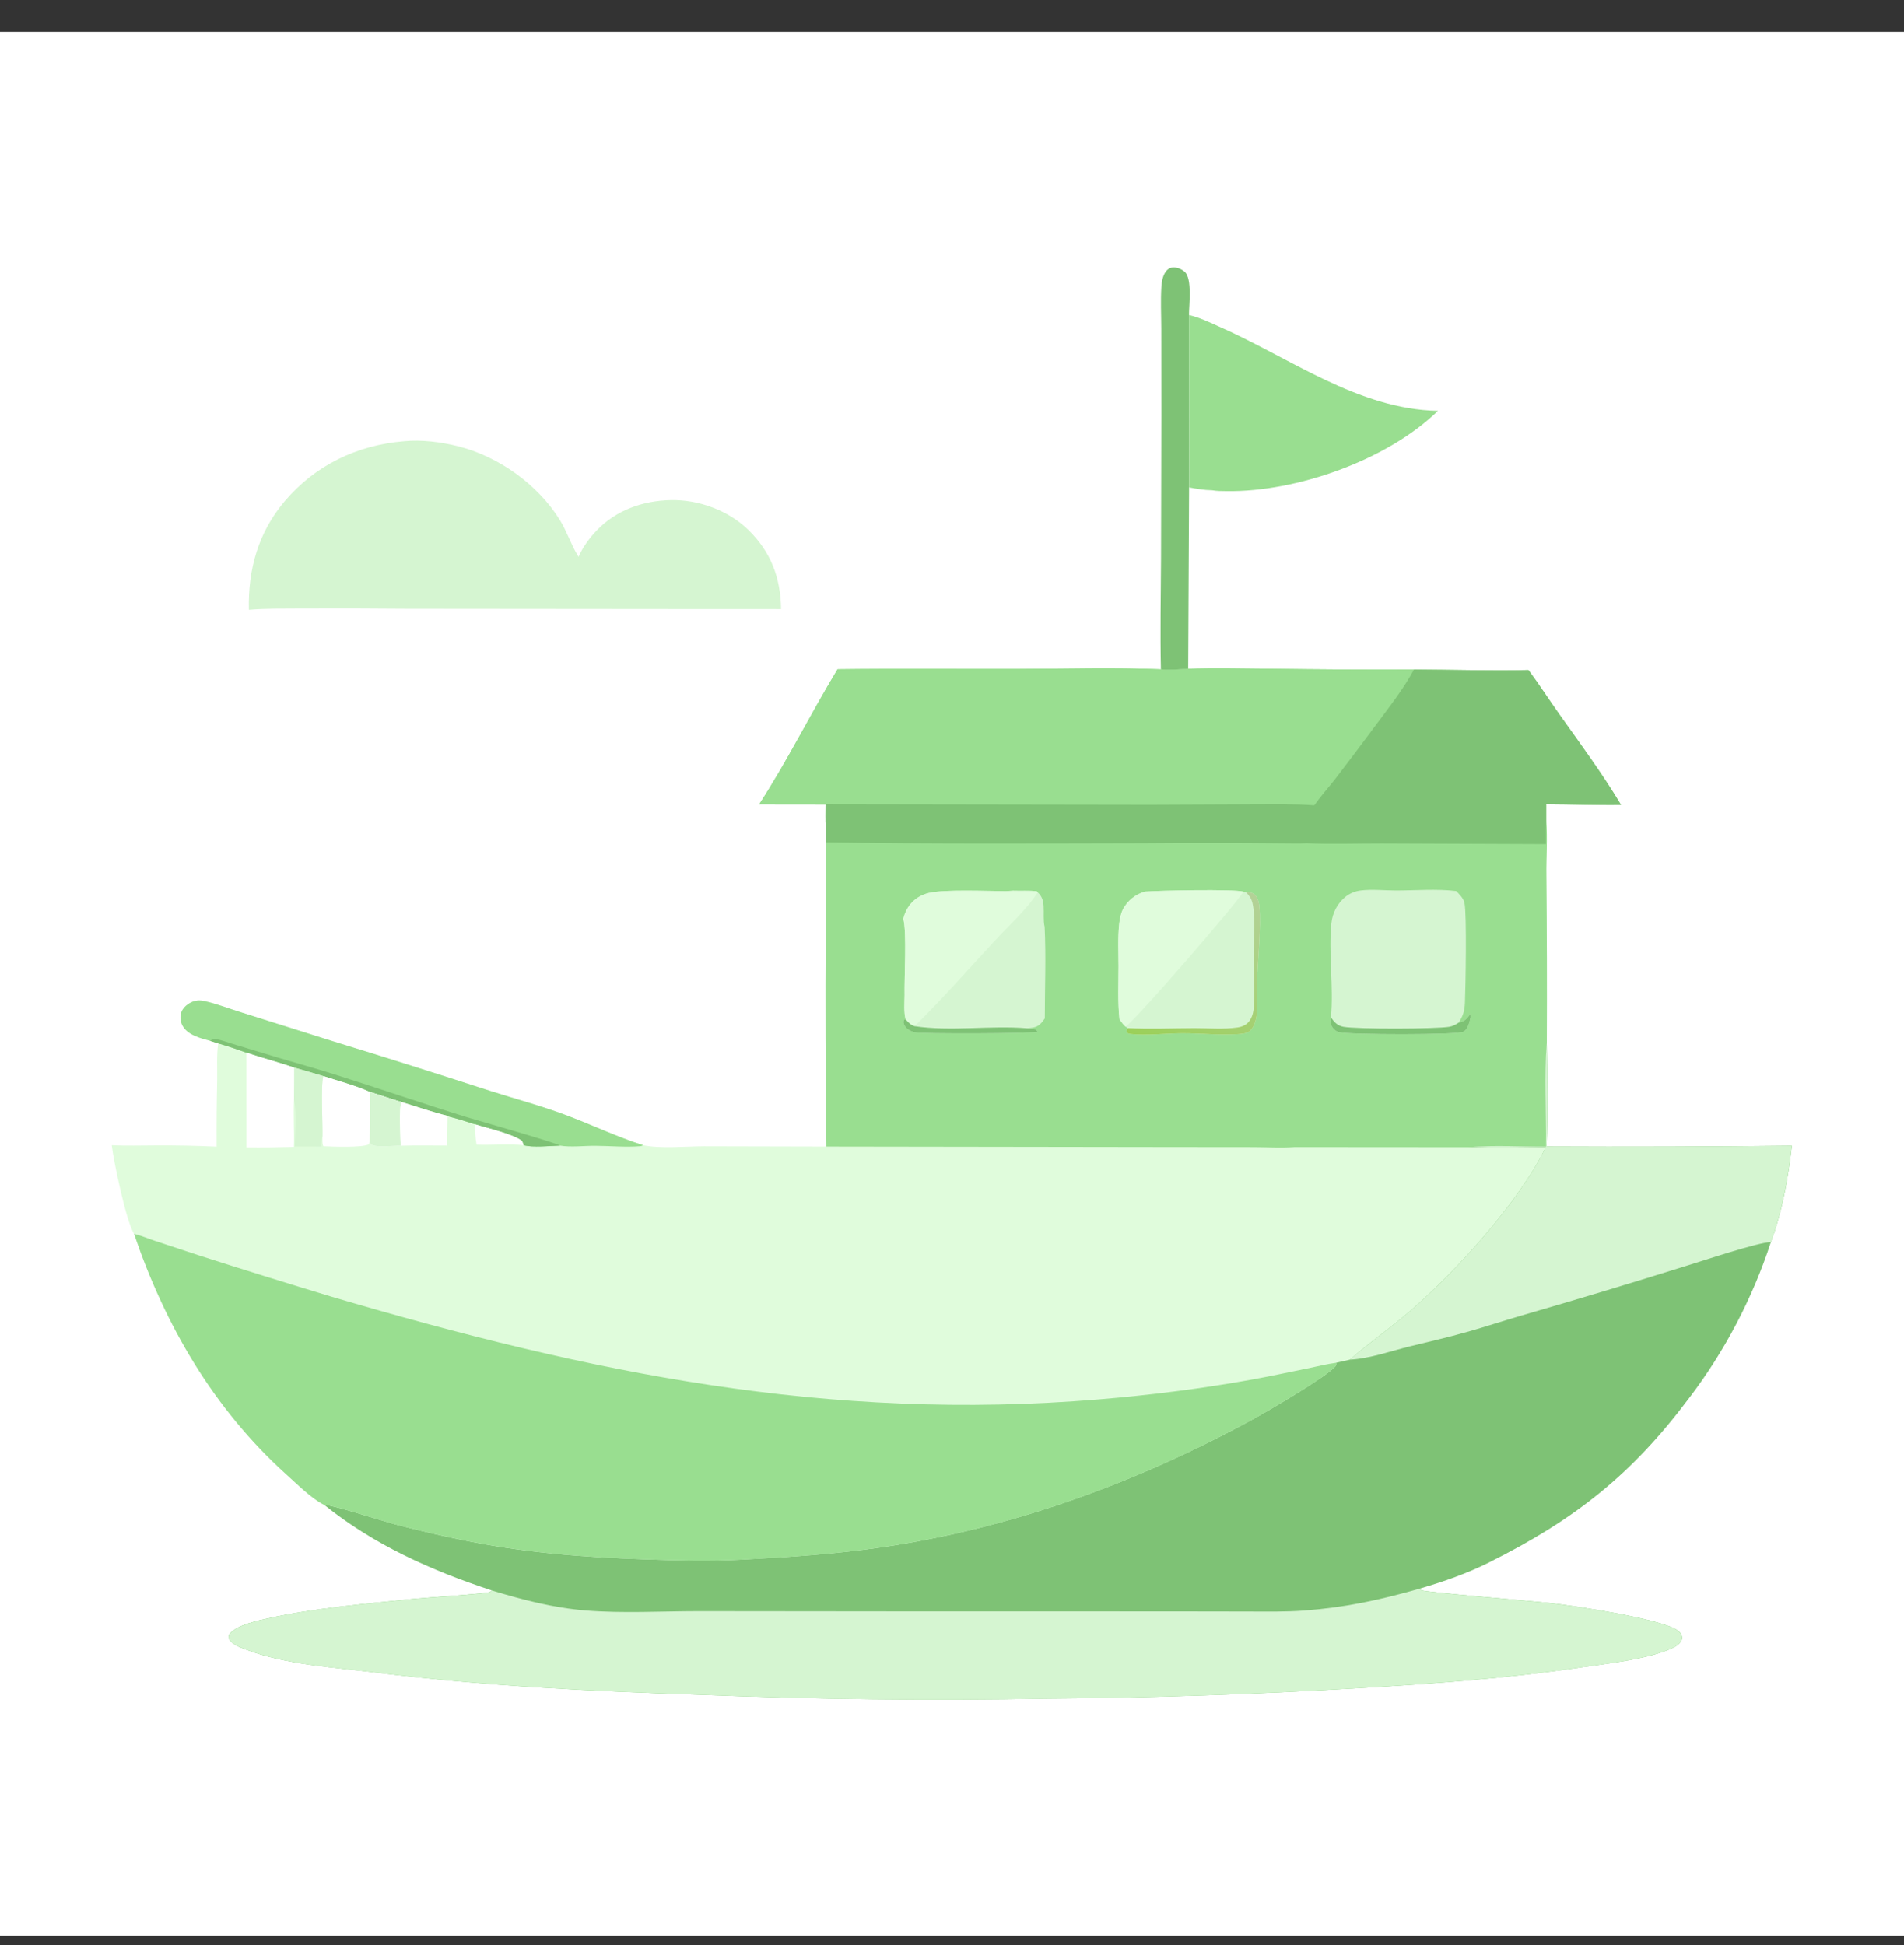 <svg width="46" height="47" viewBox="0 0 46 47" fill="none" xmlns="http://www.w3.org/2000/svg">
<rect x="0" y="0" width="46" height="47" fill="#333333" stroke="none"/>
<g clip-path="url(#clip0_1835_91553)">
<path d="M0 0.769H46V46.769H0V0.769Z" fill="white"/>
<path d="M28.706 16.157C29.354 16.135 30.006 16.152 30.655 16.157C31.823 16.174 32.992 16.181 34.161 16.176C35.083 16.181 36.006 16.209 36.927 16.189C37.191 16.544 37.43 16.918 37.687 17.279C38.196 17.993 38.712 18.695 39.164 19.448C38.562 19.457 37.958 19.432 37.356 19.43L37.356 19.829C37.393 20.265 37.353 20.712 37.36 21.151C37.373 22.499 37.376 23.847 37.37 25.195C37.386 26.027 37.394 26.871 37.367 27.702C39.342 27.712 41.316 27.706 43.291 27.684C43.205 28.45 43.056 29.287 42.783 30.012C42.728 30.181 42.669 30.349 42.607 30.515C42.545 30.682 42.479 30.847 42.41 31.011C42.341 31.175 42.268 31.338 42.192 31.498C42.116 31.659 42.037 31.819 41.954 31.976C41.872 32.134 41.786 32.29 41.697 32.444C41.608 32.598 41.515 32.75 41.42 32.9C41.324 33.05 41.226 33.198 41.124 33.344C41.022 33.49 40.918 33.634 40.81 33.776C39.42 35.634 38.038 36.72 35.967 37.754C35.434 38.02 34.87 38.216 34.299 38.384C34.311 38.396 34.32 38.413 34.335 38.421C34.418 38.469 37.098 38.691 37.457 38.732C38.051 38.801 40.079 39.106 40.505 39.376C40.593 39.432 40.639 39.487 40.64 39.596C40.596 39.715 40.506 39.772 40.394 39.824C39.837 40.086 38.825 40.194 38.203 40.286C36.429 40.55 34.656 40.68 32.866 40.786C30.341 40.939 27.814 41.024 25.284 41.04C22.489 41.091 19.695 41.061 16.902 40.948C14.301 40.864 11.688 40.737 9.105 40.415C8.082 40.287 6.892 40.221 5.926 39.85C5.797 39.8 5.601 39.729 5.534 39.602C5.514 39.566 5.524 39.544 5.528 39.505C5.681 39.266 6.225 39.158 6.486 39.1C7.602 38.853 8.868 38.746 10.01 38.629C10.291 38.6 11.737 38.509 11.841 38.463C11.857 38.456 11.867 38.439 11.881 38.426C10.425 37.946 9.036 37.327 7.834 36.359C7.828 36.357 7.822 36.355 7.817 36.352C7.521 36.202 7.162 35.844 6.915 35.621C5.166 34.043 3.989 32.026 3.239 29.812C3.046 29.507 2.748 28.068 2.699 27.67C3.056 27.688 3.42 27.675 3.777 27.675C4.263 27.672 4.748 27.682 5.233 27.704C5.23 27.163 5.235 26.623 5.247 26.082C5.251 25.796 5.231 25.491 5.271 25.209L5.077 25.147C4.848 25.085 4.532 25.007 4.41 24.781C4.362 24.693 4.345 24.569 4.375 24.472C4.411 24.359 4.511 24.268 4.615 24.218C4.727 24.164 4.825 24.16 4.945 24.187C5.244 24.254 5.542 24.371 5.837 24.462L8.04 25.156C9.309 25.545 10.575 25.945 11.837 26.356C12.453 26.552 13.092 26.721 13.696 26.95C14.31 27.182 14.915 27.471 15.54 27.67C15.968 27.758 16.572 27.696 17.017 27.695L19.966 27.702C19.943 25.961 19.937 24.219 19.949 22.478C19.95 21.77 19.971 21.059 19.948 20.352L19.949 19.983C19.939 19.802 19.945 19.617 19.945 19.435L18.343 19.433C19.024 18.381 19.587 17.243 20.236 16.17C21.699 16.151 23.163 16.167 24.627 16.162C25.764 16.159 26.911 16.123 28.047 16.171C28.261 16.19 28.492 16.173 28.706 16.157Z" fill="#E0FCDC"/>
<path d="M28.706 16.157C29.354 16.135 30.007 16.152 30.655 16.157C31.824 16.174 32.993 16.181 34.162 16.176C35.083 16.181 36.006 16.209 36.928 16.189C37.191 16.544 37.43 16.918 37.687 17.279C38.196 17.993 38.712 18.695 39.164 19.448C38.562 19.457 37.958 19.432 37.356 19.43L37.356 19.829C37.394 20.265 37.353 20.712 37.36 21.151C37.373 22.499 37.376 23.847 37.371 25.195C37.299 25.993 37.363 26.892 37.35 27.704C36.739 27.706 36.095 27.665 35.488 27.718L31.283 27.715C30.958 27.738 30.617 27.717 30.291 27.716L28.214 27.714L19.966 27.702C19.943 25.961 19.938 24.219 19.949 22.478C19.95 21.77 19.971 21.059 19.948 20.352L19.949 19.983C19.939 19.802 19.945 19.617 19.945 19.435L18.343 19.433C19.024 18.381 19.587 17.243 20.236 16.17C21.699 16.151 23.164 16.167 24.627 16.162C25.764 16.159 26.911 16.123 28.047 16.171C28.261 16.19 28.493 16.173 28.706 16.157Z" fill="#99DE90"/>
<path d="M28.706 16.157C29.354 16.135 30.007 16.152 30.655 16.157C31.824 16.174 32.993 16.181 34.162 16.176C33.914 16.637 33.571 17.075 33.258 17.494C32.925 17.944 32.589 18.39 32.248 18.834C32.089 19.038 31.906 19.237 31.76 19.45L31.744 19.457C31.272 19.423 30.795 19.433 30.322 19.433L27.79 19.444L19.964 19.432C19.963 19.614 19.972 19.802 19.949 19.983C19.939 19.802 19.945 19.617 19.945 19.435L18.343 19.433C19.024 18.381 19.587 17.243 20.236 16.17C21.699 16.151 23.164 16.167 24.627 16.162C25.764 16.159 26.911 16.123 28.047 16.171C28.261 16.19 28.493 16.173 28.706 16.157Z" fill="#99DE90"/>
<path d="M34.161 16.176C35.083 16.181 36.006 16.209 36.927 16.189C37.191 16.544 37.43 16.918 37.687 17.279C38.196 17.993 38.712 18.695 39.164 19.448C38.562 19.457 37.958 19.432 37.356 19.43L37.356 19.829C37.347 20.018 37.347 20.206 37.349 20.395L33.385 20.379C32.783 20.378 32.171 20.401 31.57 20.374C31.367 20.384 31.16 20.376 30.957 20.376C29.832 20.365 28.708 20.365 27.583 20.374C25.04 20.379 22.491 20.393 19.948 20.352L19.949 19.983C19.972 19.802 19.963 19.614 19.964 19.432L27.79 19.444L30.322 19.433C30.795 19.433 31.272 19.423 31.744 19.457L31.76 19.45C31.906 19.237 32.089 19.038 32.248 18.834C32.589 18.39 32.925 17.944 33.258 17.494C33.57 17.075 33.914 16.637 34.161 16.176Z" fill="#7EC275"/>
<path d="M24.475 21.521C24.664 21.528 24.859 21.514 25.046 21.533L25.071 21.561C25.174 21.653 25.203 21.757 25.213 21.893C25.224 22.051 25.201 22.243 25.238 22.395C25.274 23.127 25.242 23.872 25.242 24.606C25.168 24.713 25.101 24.799 24.967 24.825C24.916 24.834 24.863 24.839 24.811 24.844C24.878 24.848 24.997 24.841 25.043 24.892C25.053 24.903 25.062 24.916 25.071 24.929C24.919 24.973 22.257 24.981 22.1 24.942C22.003 24.918 21.899 24.865 21.851 24.773C21.824 24.723 21.82 24.694 21.838 24.641L21.879 24.627C21.832 24.445 21.853 24.233 21.854 24.046C21.844 23.629 21.912 22.531 21.823 22.2C21.859 22.053 21.93 21.909 22.036 21.8C22.146 21.687 22.287 21.612 22.44 21.575C22.813 21.484 23.862 21.531 24.304 21.532L24.475 21.521Z" fill="#D5F5D1"/>
<path d="M24.475 21.521C24.664 21.528 24.859 21.514 25.046 21.533L25.071 21.561C24.816 21.966 24.346 22.392 24.017 22.748C23.383 23.434 22.763 24.139 22.096 24.794C21.994 24.759 21.947 24.707 21.879 24.627C21.832 24.445 21.853 24.233 21.854 24.046C21.844 23.629 21.912 22.531 21.823 22.2C21.859 22.053 21.93 21.909 22.036 21.8C22.146 21.687 22.287 21.612 22.44 21.575C22.813 21.484 23.862 21.531 24.304 21.532L24.475 21.521Z" fill="#E0FCDC"/>
<path d="M25.071 24.929C24.919 24.973 22.257 24.981 22.1 24.942C22.003 24.918 21.899 24.865 21.851 24.773C21.824 24.723 21.82 24.694 21.838 24.641L21.879 24.627C21.947 24.707 21.995 24.759 22.096 24.794C22.971 24.924 23.927 24.772 24.811 24.844C24.878 24.848 24.997 24.841 25.043 24.892C25.054 24.903 25.062 24.916 25.071 24.929Z" fill="#7EC275"/>
<path d="M27.656 21.543C27.986 21.516 29.82 21.478 30.041 21.544L30.059 21.551L30.101 21.555C30.19 21.561 30.261 21.56 30.326 21.63C30.391 21.699 30.418 21.808 30.426 21.901C30.471 22.383 30.389 23.201 30.368 23.709C30.358 23.951 30.391 24.195 30.372 24.435C30.36 24.591 30.319 24.803 30.195 24.911C30.121 24.974 29.985 24.981 29.891 24.987C29.453 25.014 29.004 24.965 28.566 24.966C28.158 24.966 27.714 25.025 27.31 24.981C27.275 24.977 27.251 24.968 27.222 24.948C27.211 24.893 27.218 24.89 27.245 24.84C27.233 24.828 27.208 24.814 27.194 24.805C27.135 24.755 27.092 24.687 27.046 24.625C27.001 24.204 27.023 23.768 27.023 23.345C27.023 23.006 27.003 22.655 27.04 22.319C27.053 22.199 27.077 22.072 27.133 21.965C27.24 21.76 27.437 21.607 27.656 21.543Z" fill="#D5F5D1"/>
<path d="M27.656 21.543C27.986 21.516 29.82 21.478 30.041 21.544C29.872 21.838 27.458 24.625 27.194 24.805C27.135 24.755 27.092 24.687 27.046 24.625C27.001 24.204 27.023 23.768 27.023 23.345C27.023 23.006 27.003 22.655 27.04 22.319C27.053 22.199 27.077 22.072 27.133 21.965C27.24 21.76 27.437 21.607 27.656 21.543Z" fill="#E0FCDC"/>
<path d="M30.101 21.555C30.19 21.561 30.261 21.56 30.326 21.629C30.391 21.699 30.418 21.808 30.426 21.901C30.471 22.383 30.388 23.201 30.368 23.709C30.358 23.95 30.391 24.194 30.372 24.434C30.36 24.591 30.319 24.803 30.195 24.91C30.121 24.974 29.985 24.981 29.89 24.987C29.453 25.014 29.004 24.964 28.566 24.965C28.158 24.966 27.714 25.025 27.31 24.981C27.274 24.977 27.251 24.967 27.222 24.947C27.211 24.893 27.218 24.89 27.245 24.84C27.776 24.865 28.32 24.843 28.853 24.841C29.19 24.84 29.57 24.873 29.902 24.824C29.989 24.811 30.073 24.78 30.139 24.719C30.273 24.593 30.293 24.403 30.298 24.229C30.311 23.836 30.289 23.439 30.288 23.046C30.287 22.675 30.34 22.183 30.261 21.826C30.236 21.71 30.181 21.64 30.101 21.555Z" fill="url(#paint0_linear_1835_91553)"/>
<path d="M32.154 24.581C32.226 23.867 32.091 23.015 32.166 22.305C32.192 22.056 32.316 21.816 32.515 21.661C32.624 21.577 32.746 21.53 32.882 21.514C33.153 21.481 33.45 21.515 33.724 21.515C34.198 21.515 34.716 21.471 35.184 21.529C35.26 21.613 35.356 21.701 35.381 21.816C35.44 22.088 35.408 23.866 35.392 24.233C35.383 24.425 35.347 24.546 35.241 24.708C35.391 24.679 35.433 24.614 35.526 24.497L35.529 24.576C35.503 24.694 35.472 24.857 35.36 24.925C35.224 25.008 32.591 25.002 32.346 24.938C32.275 24.919 32.215 24.865 32.178 24.802C32.133 24.726 32.135 24.664 32.154 24.581Z" fill="#D5F5D1"/>
<path d="M35.241 24.708C35.391 24.679 35.433 24.614 35.526 24.497L35.529 24.576C35.503 24.693 35.472 24.857 35.36 24.925C35.224 25.008 32.591 25.002 32.346 24.937C32.275 24.919 32.215 24.865 32.178 24.802C32.133 24.726 32.135 24.664 32.154 24.581C32.236 24.698 32.311 24.78 32.457 24.808C32.772 24.867 34.691 24.862 35.014 24.808C35.101 24.793 35.168 24.755 35.241 24.708Z" fill="#7EC275"/>
<path d="M37.35 27.704C37.363 26.892 37.298 25.993 37.37 25.195C37.386 26.026 37.394 26.871 37.367 27.702C39.342 27.712 41.316 27.705 43.291 27.683C43.205 28.45 43.056 29.287 42.783 30.011C42.728 30.181 42.669 30.349 42.607 30.515C42.545 30.682 42.479 30.847 42.41 31.011C42.34 31.175 42.268 31.337 42.192 31.498C42.116 31.659 42.037 31.818 41.954 31.976C41.871 32.133 41.786 32.289 41.697 32.443C41.607 32.597 41.515 32.749 41.42 32.9C41.324 33.05 41.226 33.198 41.124 33.344C41.022 33.49 40.918 33.634 40.81 33.775C39.42 35.633 38.038 36.719 35.967 37.754C35.434 38.02 34.87 38.216 34.299 38.383C34.311 38.396 34.32 38.412 34.335 38.421C34.418 38.469 37.098 38.691 37.457 38.732C38.051 38.801 40.079 39.106 40.505 39.376C40.593 39.432 40.639 39.486 40.64 39.595C40.596 39.715 40.506 39.771 40.394 39.824C39.837 40.086 38.825 40.194 38.203 40.286C36.429 40.55 34.656 40.68 32.866 40.786C30.341 40.939 27.814 41.023 25.284 41.04C22.489 41.091 19.695 41.06 16.902 40.948C14.301 40.864 11.688 40.736 9.105 40.414C8.082 40.287 6.892 40.221 5.926 39.85C5.797 39.8 5.601 39.729 5.534 39.602C5.514 39.566 5.524 39.544 5.528 39.505C5.681 39.266 6.225 39.158 6.486 39.1C7.602 38.853 8.868 38.746 10.01 38.629C10.291 38.6 11.737 38.509 11.841 38.463C11.857 38.456 11.867 38.439 11.881 38.426C10.425 37.946 9.036 37.326 7.834 36.359C8.029 36.357 9.252 36.751 9.536 36.827C10.059 36.964 10.584 37.087 11.113 37.196C12.599 37.51 14.087 37.625 15.601 37.676C16.371 37.702 17.156 37.722 17.925 37.682C19.055 37.623 20.183 37.547 21.303 37.384C24.451 36.925 27.46 35.822 30.247 34.303C30.61 34.105 32.046 33.268 32.259 33.014C32.291 32.975 32.281 32.974 32.278 32.927L32.612 32.851C33.086 32.434 33.609 32.074 34.086 31.661C35.178 30.716 36.718 29.024 37.343 27.721C36.727 27.727 36.102 27.742 35.488 27.717C36.095 27.665 36.739 27.706 37.35 27.704Z" fill="#7EC275"/>
<path d="M11.881 38.427C12.633 38.656 13.373 38.848 14.159 38.912C15.039 38.983 15.987 38.929 16.875 38.928L21.888 38.933L28.296 38.934L30.159 38.937C30.609 38.938 31.059 38.947 31.508 38.913C32.517 38.837 33.328 38.659 34.299 38.384C34.311 38.396 34.32 38.413 34.335 38.421C34.418 38.469 37.098 38.691 37.457 38.733C38.051 38.801 40.079 39.106 40.505 39.376C40.593 39.432 40.639 39.487 40.64 39.596C40.596 39.715 40.506 39.772 40.394 39.824C39.837 40.086 38.825 40.194 38.203 40.286C36.429 40.55 34.656 40.68 32.866 40.787C30.341 40.939 27.814 41.024 25.284 41.041C22.489 41.092 19.695 41.061 16.902 40.948C14.301 40.865 11.688 40.737 9.105 40.415C8.082 40.287 6.892 40.221 5.926 39.85C5.797 39.8 5.601 39.729 5.534 39.602C5.514 39.566 5.524 39.545 5.528 39.505C5.681 39.266 6.225 39.158 6.486 39.1C7.602 38.853 8.868 38.746 10.01 38.629C10.291 38.601 11.737 38.509 11.841 38.464C11.857 38.456 11.867 38.439 11.881 38.427Z" fill="#D5F5D1"/>
<path d="M37.35 27.704C37.363 26.892 37.299 25.993 37.371 25.195C37.386 26.026 37.394 26.871 37.367 27.702C39.342 27.712 41.316 27.705 43.291 27.683C43.205 28.45 43.056 29.287 42.783 30.011C42.498 30.01 41.132 30.465 40.789 30.57C39.454 30.989 38.115 31.393 36.77 31.782C36.322 31.912 35.878 32.06 35.429 32.186C34.98 32.312 34.525 32.418 34.072 32.528C33.611 32.64 33.087 32.828 32.612 32.851C33.086 32.434 33.609 32.074 34.086 31.661C35.178 30.716 36.718 29.024 37.343 27.721C36.727 27.727 36.103 27.742 35.488 27.717C36.095 27.665 36.739 27.706 37.35 27.704Z" fill="#D5F5D1"/>
<path d="M3.239 29.812L3.275 29.821C3.434 29.863 3.592 29.931 3.749 29.983L4.796 30.329C5.864 30.672 6.935 31.005 8.009 31.33C14.249 33.171 20.005 34.355 26.551 33.81C27.788 33.707 29.05 33.549 30.272 33.327C30.737 33.242 31.2 33.14 31.663 33.047C31.865 33.006 32.074 32.952 32.278 32.927C32.281 32.974 32.291 32.976 32.259 33.014C32.047 33.268 30.61 34.105 30.247 34.303C27.46 35.823 24.451 36.926 21.303 37.384C20.183 37.548 19.055 37.624 17.925 37.682C17.157 37.722 16.371 37.702 15.602 37.676C14.087 37.625 12.599 37.51 11.113 37.196C10.585 37.087 10.059 36.965 9.537 36.828C9.253 36.751 8.029 36.357 7.834 36.359C7.828 36.357 7.823 36.355 7.817 36.352C7.521 36.202 7.162 35.844 6.915 35.621C5.166 34.043 3.99 32.026 3.239 29.812Z" fill="#99DE90"/>
<path d="M5.077 25.147C4.848 25.085 4.532 25.006 4.41 24.781C4.362 24.693 4.345 24.568 4.375 24.472C4.411 24.358 4.511 24.268 4.615 24.218C4.727 24.164 4.825 24.16 4.945 24.187C5.244 24.254 5.542 24.371 5.837 24.462L8.04 25.156C9.309 25.545 10.575 25.945 11.837 26.355C12.453 26.552 13.092 26.721 13.696 26.95C14.31 27.182 14.915 27.471 15.54 27.67C15.515 27.681 15.493 27.692 15.465 27.694C15.114 27.722 14.735 27.686 14.381 27.684C14.116 27.682 13.785 27.723 13.529 27.679C13.289 27.685 12.873 27.732 12.65 27.669C12.64 27.634 12.627 27.602 12.614 27.568C12.404 27.4 11.756 27.254 11.475 27.164C11.269 27.098 11.063 27.032 10.853 26.979L10.811 26.959C10.438 26.867 10.068 26.737 9.7 26.625C9.445 26.553 9.196 26.459 8.942 26.385C8.587 26.224 8.183 26.12 7.812 25.999C7.578 25.928 7.344 25.859 7.109 25.793C6.727 25.662 6.336 25.562 5.953 25.433C5.727 25.352 5.502 25.274 5.271 25.209L5.077 25.147Z" fill="#99DE90"/>
<path d="M5.077 25.147C5.133 25.108 5.156 25.096 5.226 25.107C5.35 25.127 5.475 25.178 5.596 25.213L6.693 25.546C7.144 25.681 7.599 25.805 8.049 25.947C9.134 26.289 10.208 26.662 11.296 26.997C11.571 27.082 13.439 27.61 13.529 27.679C13.289 27.685 12.873 27.732 12.65 27.669C12.64 27.634 12.627 27.602 12.614 27.568C12.404 27.4 11.756 27.254 11.475 27.164C11.269 27.098 11.063 27.032 10.853 26.979L10.811 26.959C10.438 26.867 10.068 26.737 9.7 26.625C9.445 26.553 9.196 26.459 8.942 26.385C8.587 26.224 8.182 26.12 7.812 25.999C7.578 25.928 7.344 25.859 7.109 25.793C6.727 25.662 6.335 25.562 5.953 25.433C5.727 25.352 5.502 25.274 5.271 25.209L5.077 25.147Z" fill="#7EC275"/>
<path d="M7.812 25.998C8.183 26.12 8.588 26.223 8.942 26.385C9.197 26.459 9.445 26.553 9.7 26.625C9.626 26.818 9.678 27.452 9.681 27.682C9.509 27.679 9.109 27.734 8.966 27.655C8.936 27.639 8.937 27.581 8.932 27.549C8.928 27.583 8.92 27.614 8.911 27.648C8.755 27.733 8.023 27.705 7.814 27.694C7.779 27.64 7.793 27.509 7.791 27.441C7.798 27.142 7.745 26.215 7.812 25.998Z" fill="white"/>
<path d="M8.942 26.385C9.197 26.459 9.445 26.553 9.7 26.625C9.626 26.818 9.678 27.452 9.681 27.682C9.509 27.679 9.109 27.734 8.966 27.655C8.936 27.639 8.937 27.581 8.932 27.549C8.946 27.162 8.94 26.772 8.942 26.385Z" fill="#D5F5D1"/>
<path d="M5.953 25.433C6.336 25.562 6.727 25.663 7.109 25.793C7.11 26.05 7.107 26.307 7.102 26.565C7.08 26.943 7.112 27.33 7.098 27.711C6.717 27.722 6.335 27.726 5.954 27.722L5.953 25.433Z" fill="white"/>
<path d="M7.109 25.793C7.344 25.859 7.578 25.928 7.812 25.999C7.745 26.216 7.798 27.142 7.79 27.441C7.772 27.525 7.772 27.615 7.767 27.701L7.12 27.702C7.125 27.341 7.169 26.92 7.102 26.565C7.107 26.307 7.109 26.05 7.109 25.793Z" fill="#D5F5D1"/>
<path d="M9.701 26.625C10.068 26.737 10.438 26.867 10.811 26.959C10.803 27.199 10.8 27.438 10.802 27.678C10.429 27.678 10.054 27.671 9.681 27.682C9.678 27.452 9.626 26.818 9.701 26.625Z" fill="white"/>
<path d="M11.475 27.164C11.756 27.254 12.404 27.4 12.614 27.568C12.627 27.602 12.641 27.634 12.65 27.669C12.274 27.633 11.892 27.671 11.514 27.657C11.483 27.492 11.478 27.331 11.475 27.164Z" fill="white"/>
<path d="M9.757 10.661C10.186 10.619 10.644 10.678 11.061 10.781C12.04 11.025 12.991 11.702 13.525 12.563C13.696 12.839 13.794 13.155 13.963 13.43C13.968 13.438 13.973 13.445 13.978 13.453C14.079 13.219 14.241 13 14.416 12.817C14.888 12.324 15.532 12.098 16.206 12.084C16.876 12.07 17.589 12.329 18.074 12.798C18.623 13.33 18.86 13.959 18.87 14.717L16.43 14.716L9.838 14.71C8.976 14.702 8.114 14.7 7.252 14.704C6.841 14.708 6.422 14.699 6.013 14.734C5.99 13.758 6.239 12.865 6.878 12.111C7.616 11.239 8.626 10.756 9.757 10.661Z" fill="#D5F5D1"/>
<path d="M28.726 7.61C28.97 7.668 29.2 7.777 29.428 7.879C31.136 8.626 32.808 9.893 34.741 9.926C33.522 11.115 31.33 11.891 29.637 11.867C29.52 11.866 29.399 11.867 29.283 11.846C29.097 11.844 28.911 11.813 28.729 11.777L28.726 7.61Z" fill="#99DE90"/>
<path d="M28.047 16.171C28.027 15.28 28.045 14.388 28.05 13.498L28.058 10.037L28.056 7.942C28.055 7.607 28.037 7.26 28.059 6.926C28.068 6.796 28.094 6.639 28.184 6.538C28.189 6.532 28.194 6.527 28.2 6.521C28.205 6.516 28.211 6.511 28.217 6.507C28.223 6.502 28.23 6.498 28.236 6.494C28.242 6.49 28.249 6.486 28.256 6.483C28.263 6.48 28.27 6.477 28.277 6.474C28.284 6.472 28.291 6.469 28.299 6.467C28.306 6.466 28.314 6.464 28.321 6.463C28.329 6.462 28.336 6.461 28.344 6.461C28.44 6.456 28.555 6.504 28.625 6.569C28.806 6.738 28.726 7.361 28.725 7.61L28.728 11.777L28.706 16.157C28.492 16.173 28.261 16.19 28.047 16.171Z" fill="#7EC275"/>
</g>
<defs>
<linearGradient id="paint0_linear_1835_91553" x1="28.246" y1="25.575" x2="30.687" y2="21.916" gradientUnits="userSpaceOnUse">
<stop stop-color="#9BD059"/>
<stop offset="1" stop-color="#B3D197"/>
</linearGradient>
<clipPath id="clip0_1835_91553">
<rect width="46" height="46" fill="white" transform="translate(0 0.769)"/>
</clipPath>
</defs>
</svg>
